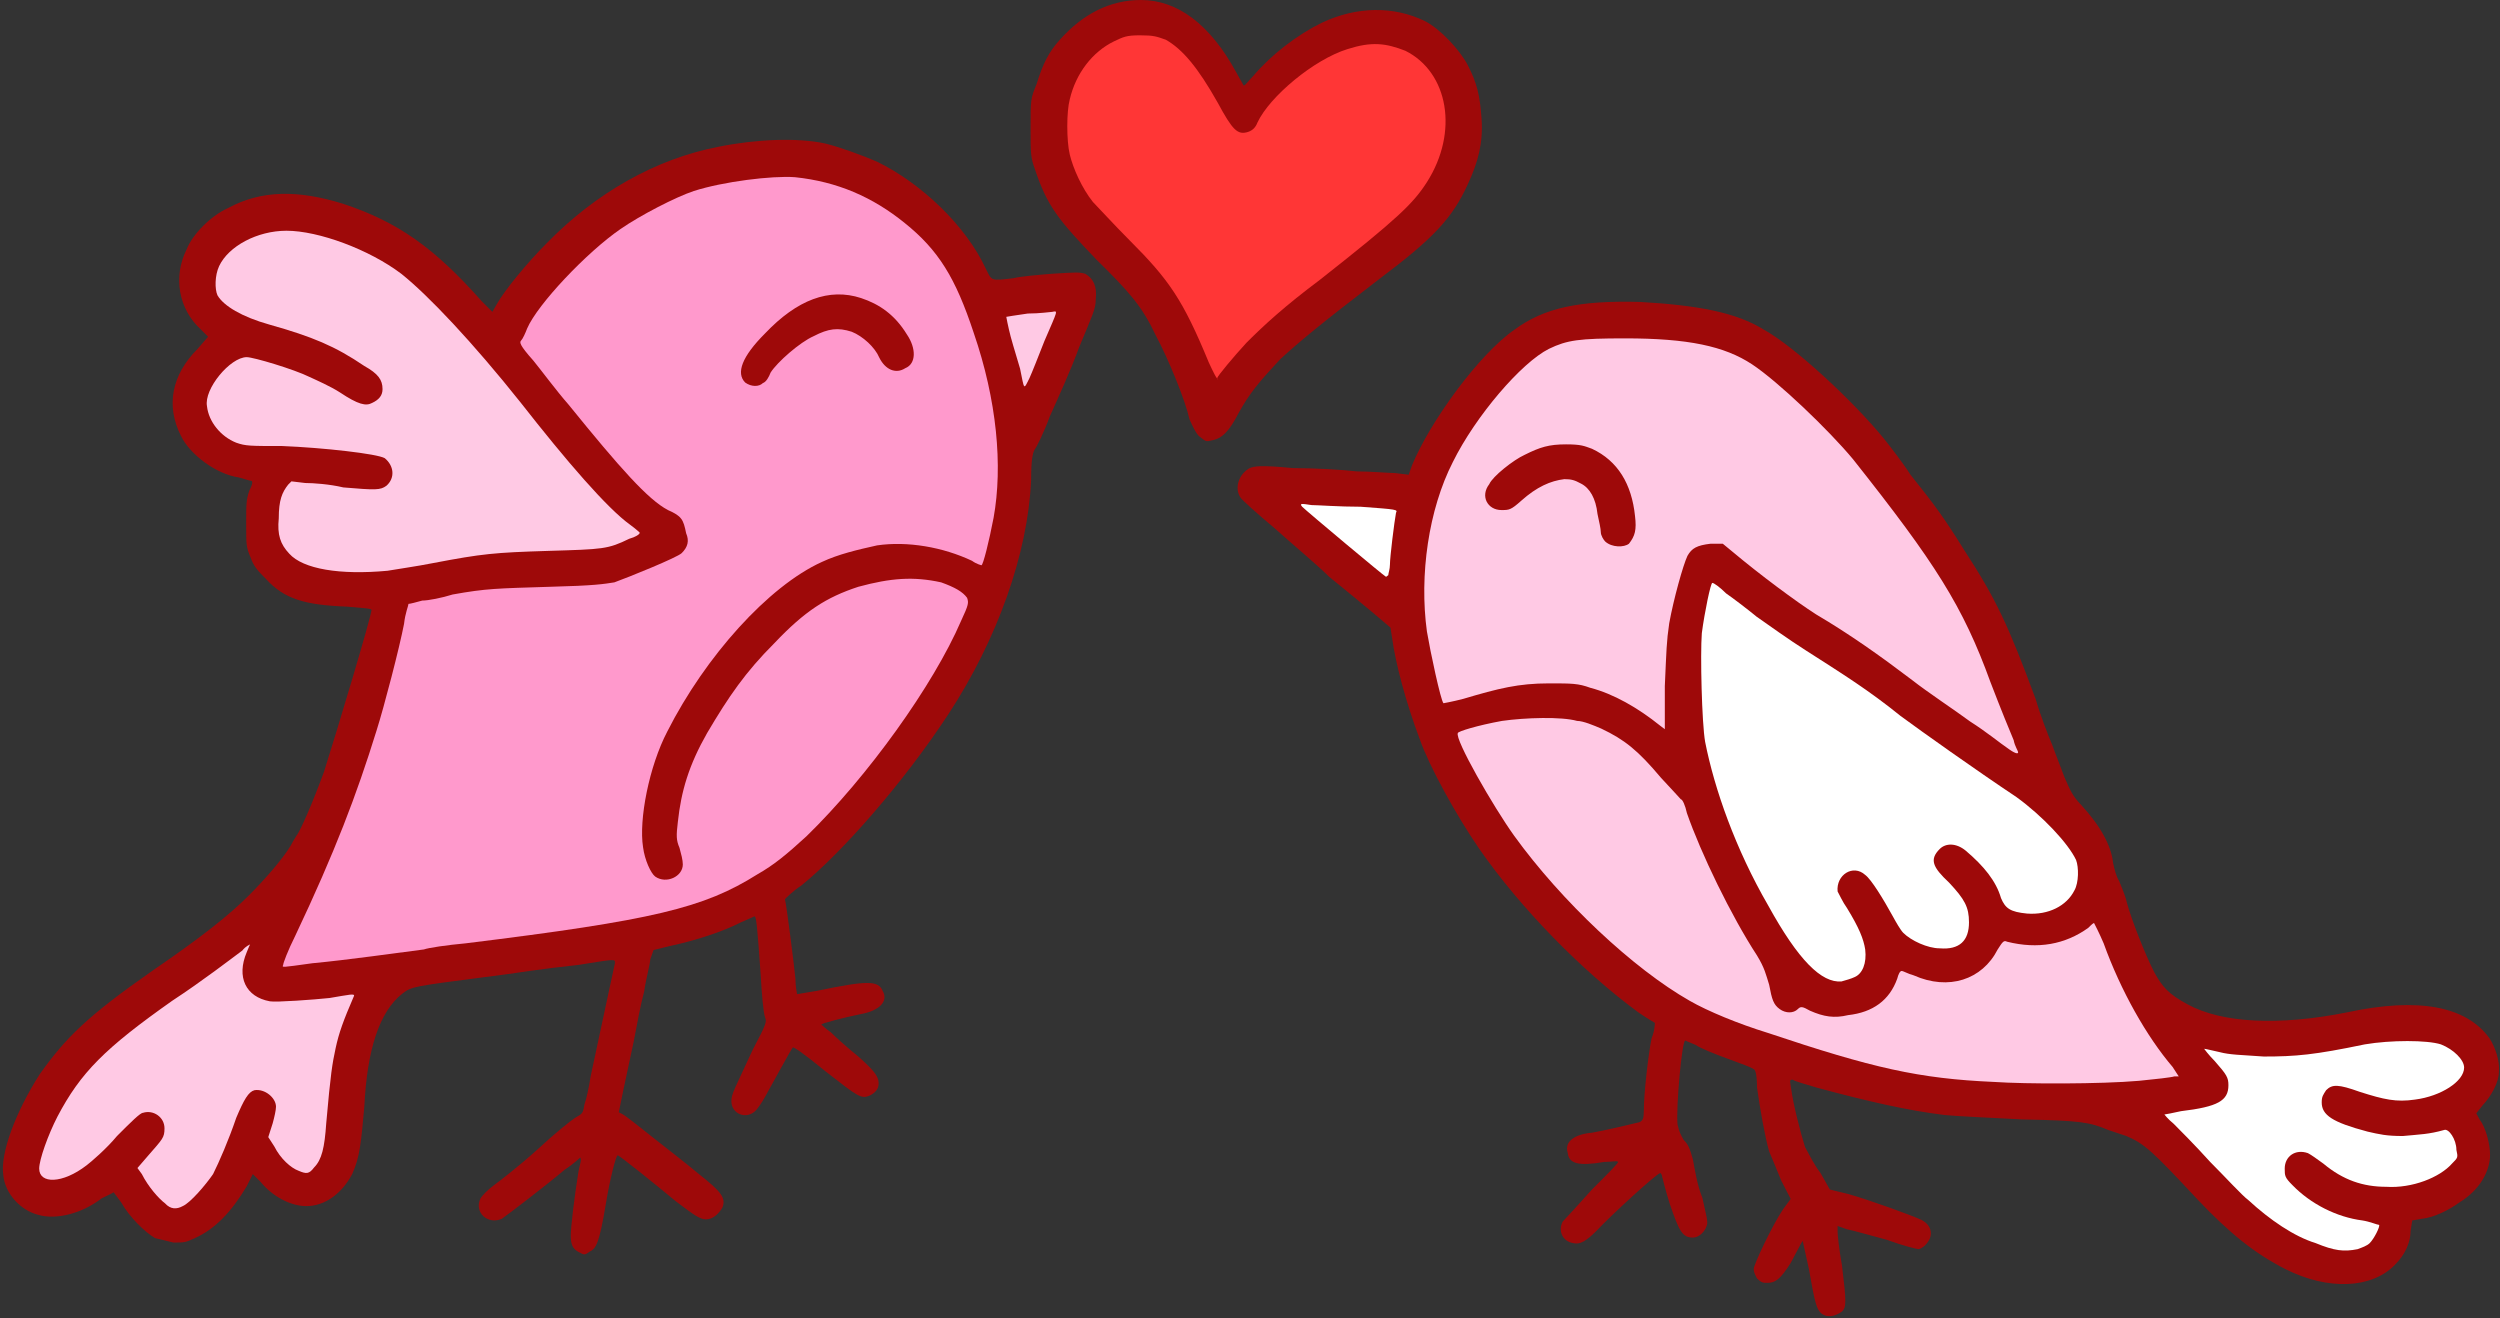 <?xml version="1.0" encoding="UTF-8"?>
<!DOCTYPE svg PUBLIC '-//W3C//DTD SVG 1.0//EN'
          'http://www.w3.org/TR/2001/REC-SVG-20010904/DTD/svg10.dtd'>
<svg height="238.8" preserveAspectRatio="xMidYMid meet" version="1.0" viewBox="-0.6 0.2 452.9 238.8" width="452.9" xmlns="http://www.w3.org/2000/svg" xmlns:xlink="http://www.w3.org/1999/xlink" zoomAndPan="magnify"
><rect x="-0.6" y="0.2" width="452.9" height="238.8" fill="#333333" stroke="none"/><g
  ><g id="change1_1"
    ><path d="M104.2,227c-1.1-0.6-1.4-1.4-1.4-3c0-1.4,0.6-6.6,1.4-11.6c0.3-1.4,0.6-2.2,0.3-2.5c0,0-1.1,1.1-2.8,2.2 c-3.3,2.8-10.5,8.3-11.4,8.9c-2.5,1.1-5-1.1-3.9-3.6c0.3-0.6,1.4-1.7,2.5-2.5c1.1-0.8,4.7-3.6,7.8-6.4c3-2.8,6.1-5.3,6.9-5.8 c1.4-0.8,1.4-0.8,1.7-2.5c0.3-0.8,0.8-3,1.1-5c2.8-13,4.2-19.7,4.4-20.5c0-0.8,0.3-0.8-6.6,0.3c-2.8,0.3-6.9,0.8-8.9,1.1 c-1.9,0.3-5.5,0.8-8,1.1c-13,1.7-13.3,1.7-15,3c-4.2,3.3-6.4,10.2-6.9,20.5c-0.6,6.6-0.8,9.1-2.2,12.2c-1.9,3.6-5,5.8-8.3,5.8 c-2.8,0-6.1-1.7-8.3-4.4l-1.4-1.4l-1.1,2.2c-2.8,4.7-5.8,7.8-9.4,9.4c-1.7,0.8-1.9,0.8-3.9,0.8c-1.1-0.3-2.5-0.6-3.3-0.8 c-1.9-1.1-4.7-3.9-6.1-6.4c-0.8-1.1-1.4-1.9-1.4-1.9s-1.1,0.6-2.2,1.1c-3.6,2.8-8.3,3.9-11.4,3c-3.3-0.8-6.1-3.9-6.4-7.2 c-0.6-3.9,2.2-11.4,6.6-18.3c4.7-6.6,8.6-10.5,20.5-18.8c8.9-6.1,13.8-10,17.4-13.6c3-3,6.1-6.6,7.5-8.9c0.3-0.6,0.8-1.4,1.1-1.9 c0.6-0.6,3-6.1,5-11.6c2.2-6.9,8.6-28.2,8.6-29.3c0-0.3-1.4-0.3-4.4-0.6c-7.8-0.3-11.4-1.4-14.7-5c-1.4-1.4-2.2-2.2-2.8-3.9 c-0.8-1.9-0.8-2.2-0.8-6.1c0-3.6,0-4.4,0.6-6.1c0.6-1.1,0.6-1.7,0.3-1.7c-0.3,0-1.1-0.3-2.2-0.6c-4.2-0.6-8.9-4.2-10.5-7.5 c-2.8-5.5-1.7-11.1,3-15.8l1.9-2.2l-1.4-1.4c-3.9-3.6-5-9.4-2.5-14.4c1.1-2.8,4.4-6.1,7.5-7.5c6.1-3.3,12.7-3.3,20.8-0.8 c10,3.3,16.6,8,25.2,17.7l1.9,1.9l0.8-1.4c1.4-2.5,5.5-7.5,9.1-11.1c8.9-9.1,19.7-15.2,31-17.4c6.9-1.4,14.4-1.7,19.4-0.6 c2.5,0.6,6.9,2.2,9.4,3.3c8,3.9,16.1,11.6,19.7,19.4c1.1,2.2,0.8,2.2,5,1.7c1.1-0.3,4.4-0.6,6.9-0.8c4.7-0.3,5-0.3,6.1,0 c1.4,0.8,2.2,2.2,1.9,4.7c0,1.7-0.6,2.8-3,8.6c-1.4,3.9-3.9,9.4-5.3,12.5c-1.1,3-2.5,5.8-2.8,6.1c-0.3,0.6-0.6,1.7-0.6,5.5 c-0.6,13.3-6.1,28.8-15,42.4c-8,12.2-19.1,24.9-26.6,31c-1.7,1.1-3,2.5-3,2.5c0.3,1.1,1.7,12.2,1.9,14.4c0,1.4,0.3,2.8,0.3,2.8 s1.9-0.3,3.6-0.6c9.1-1.9,11.1-1.9,11.9,0c1.1,1.9-0.6,3.6-3.9,4.2c-3,0.6-7.2,1.7-7.2,1.9c0,0,0.8,0.8,1.7,1.4 c0.8,0.8,3,2.8,5,4.4c2.8,2.5,3.3,3.3,3.6,4.2c0.3,1.4-0.3,2.2-1.4,2.8c-1.7,0.8-2.2,0.3-8-4.2c-4.4-3.6-6.1-4.7-6.1-4.4 c-0.3,0.3-4.2,7.5-5,8.9c-0.6,1.1-1.4,2.2-1.7,2.5c-1.7,1.7-4.4,0.6-4.4-1.7c0-1.4,0.6-2.2,3.9-9.4c2.5-4.7,2.5-5,2.2-5.8 c-0.3-0.8-0.6-4.2-0.8-7.8c-0.6-8.6-0.8-10.5-1.1-10.5c0,0-1.4,0.6-2.5,1.1c-3.3,1.7-8.3,3.3-12.5,4.2l-3.3,0.8l-0.6,1.7 c0,0.8-0.8,3.6-1.1,5.8c-0.6,2.2-1.4,6.4-1.9,9.1c-0.6,2.8-1.4,6.6-1.9,8.9l-0.8,3.9l0.6,0.3c0.6,0.3,3,2.2,5.5,4.2 c2.8,2.2,6.4,5,8.3,6.6c4.2,3.3,5,4.4,4.4,6.1c-0.6,1.1-1.7,2.2-3,2.2c-1.1,0-2.2-0.8-5.5-3.3c-3.6-3-10.2-8.3-10.5-8.3 c-0.3,0-1.4,4.2-2.2,9.1c-1.1,6.6-1.7,7.8-2.8,8.3C105.3,227.6,105.3,227.6,104.2,227L104.2,227z M216.6,79.2 c-0.6-0.6-1.1-1.7-1.7-3c-0.8-3.6-3.9-11.1-6.1-15.2c-2.5-5.3-4.7-7.8-10.8-13.8c-6.9-7.2-8.9-9.7-11.1-16.3 c-0.8-2.2-0.8-2.8-0.8-7.5c0-5.3,0-5.3,1.1-8c1.1-3.6,2.2-5.8,4.2-8c4.2-4.7,9.1-7.2,14.7-7.2c6.6,0,12.5,4.4,17.2,13 c0.8,1.4,1.4,2.5,1.4,2.5c0.3,0,0.8-0.8,1.7-1.7c3.3-3.9,8-7.5,12.5-9.7c6.4-3,13-3,18.6-0.3c2.8,1.4,6.4,5.3,7.8,8 c1.7,3.3,2.2,5.5,2.5,9.7c0.3,4.4-0.6,7.8-2.5,11.9c-2.8,6.1-6.1,9.7-16.1,17.2C238.5,59,234.9,62,231.3,65.3 c-3.9,4.2-5.5,6.1-7.5,9.7c-1.7,3.3-3,4.7-5,5C217.7,80.3,217.7,80,216.6,79.2L216.6,79.2z M329.3,238.1c-0.8-0.8-1.1-1.7-2.2-8 c-0.6-2.8-1.1-5-1.1-5c0-0.3-0.3,0.3-2.2,3.9c-1.9,3-2.8,3.6-4.2,3.6c-0.8,0-1.1,0-1.9-0.8c-0.3-0.6-0.6-1.1-0.6-1.7 c0-0.8,3.3-7.8,5.3-10.8l1.4-1.9l-1.7-3.3c-0.8-1.9-1.7-4.2-2.2-5.3c-0.8-2.8-1.7-8-2.2-11.6c0-2.2-0.3-3.3-0.6-3.3 c-0.3-0.3-2.5-1.1-4.7-1.9c-2.2-0.8-5-1.9-5.8-2.5c-0.8-0.3-1.9-0.8-1.9-0.8c-0.6,0-1.7,12.2-1.4,15.2c0.3,1.4,0.6,1.9,1.1,2.8 c0.8,0.8,1.1,1.4,1.7,3.6c0.3,1.7,0.8,4.7,1.7,6.9c0.6,2.8,1.1,4.4,0.8,5c-0.3,1.1-1.4,2.2-2.5,2.2c-1.9,0-2.5-1.1-4.2-6.1 c-0.8-2.5-1.4-5-1.4-5c0-0.3-0.3-0.6-0.3-0.6c-0.6,0-9.1,7.8-11.6,10.5c-1.9,1.9-3,2.5-4.2,2.2c-1.9-0.3-2.8-2.2-1.9-3.9 c0.3-0.3,2.8-3,5.3-5.8c2.8-2.8,5-5,4.7-5c0-0.3-1.1,0-2.5,0c-4.7,0.8-6.4,0.3-6.6-1.7c-0.6-1.9,1.1-3.3,4.4-3.6 c1.9-0.3,7.8-1.7,8.6-1.9c0.6-0.3,0.8-0.6,0.8-2.2c0-3,0.8-10,1.4-13c0.6-1.4,0.6-2.8,0.6-2.8s-1.4-0.8-3-1.9 c-10.2-7.5-21.3-18.8-28.8-29.6c-4.2-6.1-9.1-15-10.8-19.9c-2.5-6.6-4.4-13.8-5-18.3l-0.3-1.9l-3.3-2.8c-1.7-1.4-5.3-4.4-7.8-6.4 c-2.2-2.2-6.9-6.1-10-8.9c-3-2.5-5.8-5-6.1-5.5c-1.1-1.7-0.3-4.2,1.7-5.3c0.8-0.3,1.7-0.6,7.8,0c3.9,0,9.1,0.3,11.6,0.6 c2.5,0,5.8,0.3,6.9,0.3l2.5,0.3l0.6-1.7c3.3-8,12.2-20.2,18.6-24.6c5.3-3.9,11.6-5.3,22.7-5c10.5,0.6,17.4,1.9,22.4,5 c5.5,3,16.3,13,21.9,19.9c1.1,1.4,3.3,4.2,4.7,6.4c4.4,5.5,6.1,7.8,9.7,13.6c5.8,8.9,8,13.6,13,27.1c0.8,2.8,2.2,6.4,3,8.3 c0.6,1.7,1.7,4.4,2.2,5.8c1.1,2.5,1.4,3.3,3,5c3.6,3.9,5.5,7.5,5.8,10.5c0.3,1.4,0.6,2.5,1.1,3.3c0.3,0.8,1.1,2.5,1.4,3.9 c0.8,3,3.3,9.4,5,12.7c1.4,2.5,2.5,3.9,6.1,5.8c6.1,3.3,16.3,3.9,28.8,1.4c13-2.8,21.6-1.1,25.8,4.7c1.1,1.7,1.9,4.2,1.7,6.1 c0,1.9-1.4,4.4-3,6.1l-1.1,1.4l0.6,1.1c1.1,1.4,1.9,4.4,1.9,6.4c0,3-1.9,6.4-5.5,8.6c-1.9,1.4-4.7,2.8-6.9,3l-1.7,0.3l-0.3,1.9 c0,2.2-1.1,4.4-2.8,6.1c-4.2,4.4-12.2,4.7-19.9,0.8c-5.5-2.8-10-6.4-15.8-12.5c-8.3-8.9-9.7-10.2-13-11.6c-0.8-0.3-2.5-0.8-3.3-1.1 c-3.3-1.4-5-1.7-15.5-1.9c-5.8-0.3-12.2-0.6-14.1-0.8c-6.6-0.8-14.1-2.5-23.3-5c-1.9-0.6-3.9-1.1-4.2-1.4c-0.6,0-0.6,0-0.3,1.7 c0.3,2.5,1.7,8,2.5,10.5c0.6,1.1,1.7,3.3,2.8,4.7l1.7,3l3.3,0.8c3.9,1.1,11.6,3.9,13.3,4.7c1.1,0.6,1.7,1.4,1.7,2.5 c0,1.1-1.1,2.5-2.2,2.8c-0.3,0-2.8-0.6-5.8-1.7c-3-0.8-6.1-1.7-7.2-1.9l-1.7-0.6v1.1c0,0.6,0.3,3.3,0.8,6.1c0.8,6.6,0.8,7.5,0,8.3 C331.8,238.7,330.4,239,329.3,238.1L329.3,238.1z" fill="#9E0909"
    /></g
    ><g id="change2_1"
    ><path d="M219.9,68.7c0-0.3,3-3.9,5.3-6.4c3.3-3.3,6.9-6.6,13.3-11.4c14.1-11.1,16.9-13.8,19.4-17.7 c5.8-9.1,3.9-19.9-3.9-23.8c-3.6-1.4-6.1-1.7-10.5-0.3c-6.1,1.9-14.1,8.6-16.3,13.3c-0.3,0.8-0.8,1.4-1.7,1.7 c-1.9,0.6-2.8-0.3-5.5-5.3c-3.6-6.4-6.4-9.7-9.4-11.4c-1.7-0.6-2.2-0.8-4.7-0.8c-2.5,0-3,0.3-4.7,1.1c-3.9,1.9-6.9,5.8-8,10.5 c-0.6,2.2-0.6,7.5,0,10c0.6,2.5,2.2,6.1,4.2,8.6c0.8,0.8,3.9,4.2,6.6,6.9c7.2,7.2,9.7,10.8,14.4,22.2c0.8,1.7,1.4,3,1.7,3 C219.9,68.9,219.9,68.9,219.9,68.7L219.9,68.7z" fill="#FF3636"
    /></g
    ><g id="change3_1"
    ><path d="M188.6,62c2.5-5.8,2.5-5.5,1.4-5.3c-0.3,0-2.2,0.3-4.4,0.3c-2.2,0.3-3.9,0.6-3.9,0.6s0.3,1.7,0.8,3.6 c0.6,2.2,1.4,4.7,1.7,5.8c0.8,3.9,0.6,3.9,1.7,1.7C186.4,67.6,187.5,64.8,188.6,62L188.6,62z" fill="#FFC9E4"
    /></g
    ><g id="change4_1"
    ><path d="M56,174.7c6.4-0.6,15.5-1.9,20.2-2.5c0.8-0.3,4.2-0.8,7.5-1.1c34.1-4.2,43.2-6.4,52.9-12.5 c3-1.7,5.3-3.6,8.9-6.9c11.1-10.8,23-27.4,28-39c1.4-3,1.4-3.3,1.1-4.2c-0.8-1.1-2.2-1.9-4.7-2.8c-5-1.1-9.1-0.8-15,0.8 c-5.8,1.9-9.7,4.4-15.2,10.2c-5.3,5.3-8.3,9.7-12.2,16.3c-3.3,5.8-4.7,10.5-5.3,16.1c-0.3,2.5-0.3,3.3,0.3,4.7 c0.3,1.1,0.6,2.2,0.6,3c0,2.2-3,3.6-5,2.2c-0.8-0.6-1.9-3-2.2-5.3c-0.8-5,1.1-14.7,4.4-21c6.9-13.6,18.3-26.3,28-30.7 c3-1.4,6.4-2.2,10-3c5.5-0.8,11.9,0.3,17.2,2.8c0.8,0.6,1.7,0.8,1.7,0.8c0.3,0,1.4-4.4,2.2-8.6c1.7-9.4,0.6-21.3-3.6-33.5 c-3.3-10-6.4-15-12.5-19.9c-5.8-4.7-12.2-7.5-19.9-8.3c-4.2-0.3-13,0.8-18.3,2.5c-3.3,1.1-9.7,4.4-13.3,6.9 c-6.1,4.2-15,13.6-16.9,18c-0.3,0.8-0.8,1.9-1.1,2.2c-0.3,0.3-0.3,0.8,2.2,3.6c1.4,1.7,4.2,5.5,6.4,8c9.4,11.6,14.4,17.2,18,19.1 c2.5,1.1,2.8,1.7,3.3,4.2c0.6,1.4,0.3,2.5-0.8,3.6c-0.8,0.8-9.7,4.4-12.2,5.3c-1.9,0.3-3.6,0.6-11.6,0.8 c-9.7,0.3-11.6,0.3-17.7,1.4c-1.9,0.6-4.4,1.1-5.5,1.1c-1.1,0.3-2.2,0.6-2.5,0.6c0,0.3-0.6,1.7-0.8,3.6c-0.8,4.2-3.6,15-5,19.4 c-3.6,11.6-7.5,21.9-14.7,37.1c-1.4,2.8-2.2,5-2.2,5.3C50.5,175.5,50.2,175.5,56,174.7L56,174.7z M134.4,69.5 c-1.7-1.7-0.6-4.7,3.6-8.9c5.8-6.1,11.6-8.3,17.4-6.4c3.3,1.1,6.1,3,8.3,6.6c1.7,2.5,1.7,5.3-0.3,6.1c-1.7,1.1-3.6,0.3-4.7-1.9 c-0.8-1.9-3-3.9-5-4.7c-2.5-0.8-4.2-0.6-6.9,0.8c-2.5,1.1-6.6,4.7-7.8,6.6c-0.3,0.8-0.8,1.7-1.4,1.9 C136.9,70.3,135.5,70.3,134.4,69.5L134.4,69.5z" fill="#F9C"
    /></g
    ><g id="change3_2"
    ><path d="M386.9,196c3-0.3,5.8-0.6,6.4-0.8h0.8l-1.1-1.7c-4.7-5.5-9.4-13.8-12.5-22.4c-0.8-1.9-1.7-3.6-1.7-3.6 c0-0.3-0.6,0.3-1.1,0.8c-4.2,3-9.1,3.9-14.7,2.5c-0.6-0.3-0.8,0-1.7,1.4c-2.8,5.5-8.9,7.5-15.2,4.7c-1.1-0.3-1.9-0.8-2.2-0.8 c-0.3,0-0.6,0.6-0.8,1.4c-1.4,3.9-4.4,6.1-8.9,6.6c-2.5,0.6-4.4,0.3-6.9-0.8c-1.4-0.8-1.7-0.8-2.2-0.3c-0.8,0.8-2.2,0.8-3.3,0 c-1.1-0.8-1.4-1.7-1.9-4.4c-0.6-1.9-0.8-3-2.2-5.3c-4.7-7.2-10.2-18.6-12.7-25.8c-0.3-1.4-0.8-2.5-1.1-2.5 c-0.3-0.3-1.7-1.9-3.6-3.9c-4.2-5-6.6-6.9-10.8-8.9c-1.4-0.6-3.3-1.4-4.4-1.4c-2.8-0.8-9.4-0.6-13.6,0c-4.4,0.8-8,1.9-8,2.2 c-0.6,1.1,6.4,13.3,10.2,18.6c8.6,11.9,21.6,24.1,31.8,29.9c3.3,1.9,8.9,4.2,14.1,5.8c19.1,6.4,27.4,8.3,41,8.9 C366.4,196.6,380,196.6,386.9,196L386.9,196z M69.6,103.6c1.7-0.3,5.3-0.8,8.3-1.4c8.9-1.7,11.1-1.9,20.8-2.2 c10-0.3,10.8-0.3,14.7-2.2c1.1-0.3,1.9-0.8,1.9-1.1c0,0-0.6-0.6-1.7-1.4c-4.2-3-11.6-11.6-19.9-22.2C85.1,62.3,77,53.7,72.1,49.8 c-5.8-4.4-15-7.8-20.8-7.8c-5.3,0-10.5,2.8-12.2,6.4c-0.8,1.7-0.8,4.2-0.3,5.3c1.1,1.9,4.4,3.9,9.4,5.3c7.8,2.2,11.9,3.9,17.2,7.5 c2.5,1.4,3.3,2.5,3.3,4.2c0,1.1-0.6,1.9-1.9,2.5c-1.1,0.6-2.5,0.3-5.8-1.9c-1.7-1.1-4.2-2.2-5.5-2.8c-2.8-1.4-10.2-3.6-11.4-3.6 c-3,0-7.8,5.8-7.2,8.9c0.3,2.8,2.5,5.5,5.3,6.6c1.7,0.6,2.5,0.6,8.3,0.6c7.5,0.3,17.2,1.4,18.6,2.2c1.7,1.4,1.9,3.6,0.3,5 c-1.1,0.8-1.9,0.8-7.8,0.3c-2.5-0.6-5.5-0.8-6.9-0.8l-2.5-0.3L51.6,88c-1.1,1.4-1.7,2.8-1.7,6.1c-0.3,3,0.3,4.7,1.9,6.4 C54.3,103.3,61,104.4,69.6,103.6L69.6,103.6z M32.5,218.7c1.4-0.6,4.2-3.9,5.5-5.8c1.1-2.2,2.8-6.1,4.2-10.2c1.4-3.3,2.2-4.7,3.3-5 c1.9-0.3,3.9,1.4,3.9,3c0,0.6-0.3,1.9-0.6,3l-0.8,2.5l1.1,1.7c1.1,2.2,3,3.9,4.4,4.4c1.4,0.6,1.9,0.6,2.8-0.6 c1.4-1.4,1.9-3.6,2.2-8c0.8-9.1,1.1-10.8,1.7-13.6c0.6-2.8,1.4-5,3.3-9.4c0.3-0.6-0.8-0.3-4.4,0.3c-2.8,0.3-9.7,0.8-10.8,0.6 c-4.4-0.8-6.1-4.4-4.2-8.9c0.3-0.8,0.6-1.4,0.6-1.4s-0.8,0.3-1.4,1.1c-1.9,1.4-7.2,5.5-12.7,9.1c-12.2,8.6-16.6,13-20.8,21 c-1.7,3.3-3.3,7.8-3.3,9.4c0,2.8,4.2,2.8,8.6-0.6c0.8-0.6,3.6-3,5.5-5.3c2.5-2.5,4.2-4.2,4.7-4.2c1.9-0.6,3.9,0.8,3.9,2.8 c0,1.7-0.3,1.9-3,5l-1.9,2.2l0.8,1.1c1.1,2.2,3,4.4,4.2,5.3C30.3,219.3,31.4,219.3,32.5,218.7L32.5,218.7z M365,136.5 c0-0.3-0.6-1.1-0.8-2.2c-0.8-1.9-2.2-5.3-4.2-10.5c-5-13.8-10-21.6-24.9-40.4c-4.4-5.3-13.6-14.1-18.3-17.2c-5-3.3-11.6-4.7-23-4.7 c-8.3,0-10.5,0.3-13.8,1.9c-5,2.5-13.3,12.2-17.4,20.5c-4.4,8.6-6.1,20.5-4.7,30.7c0.6,3.6,2.5,12.5,3,13c0,0,1.7-0.3,3.6-0.8 c6.4-1.9,10-2.8,15.5-2.8c4.2,0,5.3,0,7.5,0.8c4.2,1.1,8.6,3.6,12.7,6.9l0.8,0.6v-7.8c0.3-6.6,0.3-8,0.8-11.4 c0.8-4.4,2.5-10.5,3.3-12.2c0.8-1.4,1.7-1.9,4.2-2.2h2.2l1.7,1.4c5,4.2,11.6,9.1,15.2,11.4c6.1,3.6,11.6,7.5,17.4,11.9 c2.8,2.2,7.8,5.5,10.5,7.5c3,1.9,5.8,4.2,6.6,4.7C364.5,136.8,365,136.8,365,136.5L365,136.5z M290.2,98.3 c-0.3-0.3-0.8-1.1-0.8-1.7c0-0.6-0.3-1.9-0.6-3.3c-0.3-2.8-1.4-4.7-3-5.5c-1.1-0.6-1.7-0.8-3-0.8c-2.5,0.3-5,1.4-7.8,3.9 c-1.9,1.7-2.2,1.7-3.6,1.7c-2.5,0-3.9-2.5-2.2-4.7c0.6-1.4,4.4-4.4,6.4-5.3c2.8-1.4,4.4-1.9,7.5-1.9c2.8,0,3.3,0.3,4.7,0.8 c4.7,2.2,7.2,6.4,7.8,12.2c0.3,2.5,0,3.6-1.1,5C293.6,99.4,291.4,99.4,290.2,98.3L290.2,98.3z" fill="#FFC9E4"
    /></g
    ><g id="change5_1"
    ><path d="M426.5,226.5c0.8-0.3,1.7-0.6,2.2-1.1c0.8-0.8,1.9-3,1.7-3.3c-0.3,0-1.7-0.6-3-0.8c-4.7-0.6-9.4-3-12.7-6.4 c-1.4-1.4-1.4-1.7-1.4-3c0-2.2,1.9-3.6,4.2-2.8c0.6,0.3,1.7,1.1,2.8,1.9c3.6,3,7.2,4.2,11.4,4.2c4.7,0.3,9.7-1.7,11.9-4.2 c1.1-1.1,1.1-1.1,0.8-2.5c0-1.9-1.4-3.9-2.2-3.6c-2.8,0.8-4.4,0.8-7.5,1.1c-3,0-4.2-0.3-6.4-0.8c-6.4-1.7-8.3-3-8.3-5.3 c0-1.1,0.3-1.4,0.8-2.2c1.1-1.1,2.2-1.1,6.1,0.3c4.4,1.4,6.6,1.9,10,1.4c4.7-0.6,8.9-3.3,8.9-5.8c0-1.4-1.9-3.3-4.2-4.2 c-2.5-0.8-9.1-0.8-13.8,0c-9.1,1.9-12.5,2.2-18.3,2.2c-4.2-0.3-6.1-0.3-8-0.8c-1.4-0.3-2.5-0.6-2.8-0.6c0,0,0.8,1.1,1.9,2.2 c2.2,2.5,2.5,3,2.5,4.4c0,2.8-1.9,3.9-8.6,4.7c-1.4,0.3-2.8,0.6-3,0.6c0,0,0.6,0.8,1.7,1.7c0.8,0.8,3.9,3.9,6.6,6.9 c2.8,2.8,5.8,6.1,6.9,6.9c3.9,3.6,8.3,6.6,12.2,7.8C422.3,226.8,424,227,426.5,226.5L426.5,226.5z M335.4,177.2 c1.4-0.6,2.2-2.5,1.9-5c-0.3-1.9-1.1-3.9-3.3-7.5c-0.8-1.1-1.4-2.5-1.7-3c-0.3-3,2.8-5,5-3c1.1,0.8,3.3,4.4,5,7.5 c0.6,1.1,1.4,2.5,1.9,3c1.4,1.4,4.4,2.8,6.6,2.8c3.6,0.3,5.3-1.4,5.3-4.7c0-2.8-0.8-4.2-3.6-7.2c-3-2.8-3.6-4.2-1.7-6.1 c1.1-1.1,3-1.1,4.7,0.3c3.3,2.8,5.5,5.5,6.4,8.6c0.8,1.9,1.7,2.5,4.7,2.8c3.9,0.3,7.2-1.4,8.6-4.2c0.8-1.4,0.8-4.2,0.3-5.5 c-1.4-3-6.1-8-10.8-11.4c-7.5-5-17.2-11.9-21-14.7c-5.8-4.7-10.8-7.8-17.2-11.9c-3-1.9-6.9-4.7-8.9-6.1c-1.7-1.4-4.2-3.3-5.5-4.2 c-1.1-1.1-2.2-1.9-2.5-1.9c-0.3,0-1.4,5.3-1.9,9.1c-0.3,3.9,0,16.3,0.6,19.7c1.7,8.6,5.5,19.4,11.4,29.6c5.5,10,9.7,14.1,13.3,13.8 C333.7,177.8,334.8,177.5,335.4,177.2L335.4,177.2z M250.9,104.4c0-0.3,0.3-1.1,0.3-1.9c0-1.4,0.8-7.8,1.1-9.4 c0.3-0.6,0.3-0.6-6.4-1.1c-3.9,0-7.8-0.3-8.9-0.3c-1.9-0.3-2.2-0.3-1.7,0.3c0.8,0.8,15,12.7,15.2,12.7L250.9,104.4L250.9,104.4z" fill="#FFF"
    /></g
  ></g
></svg
>

